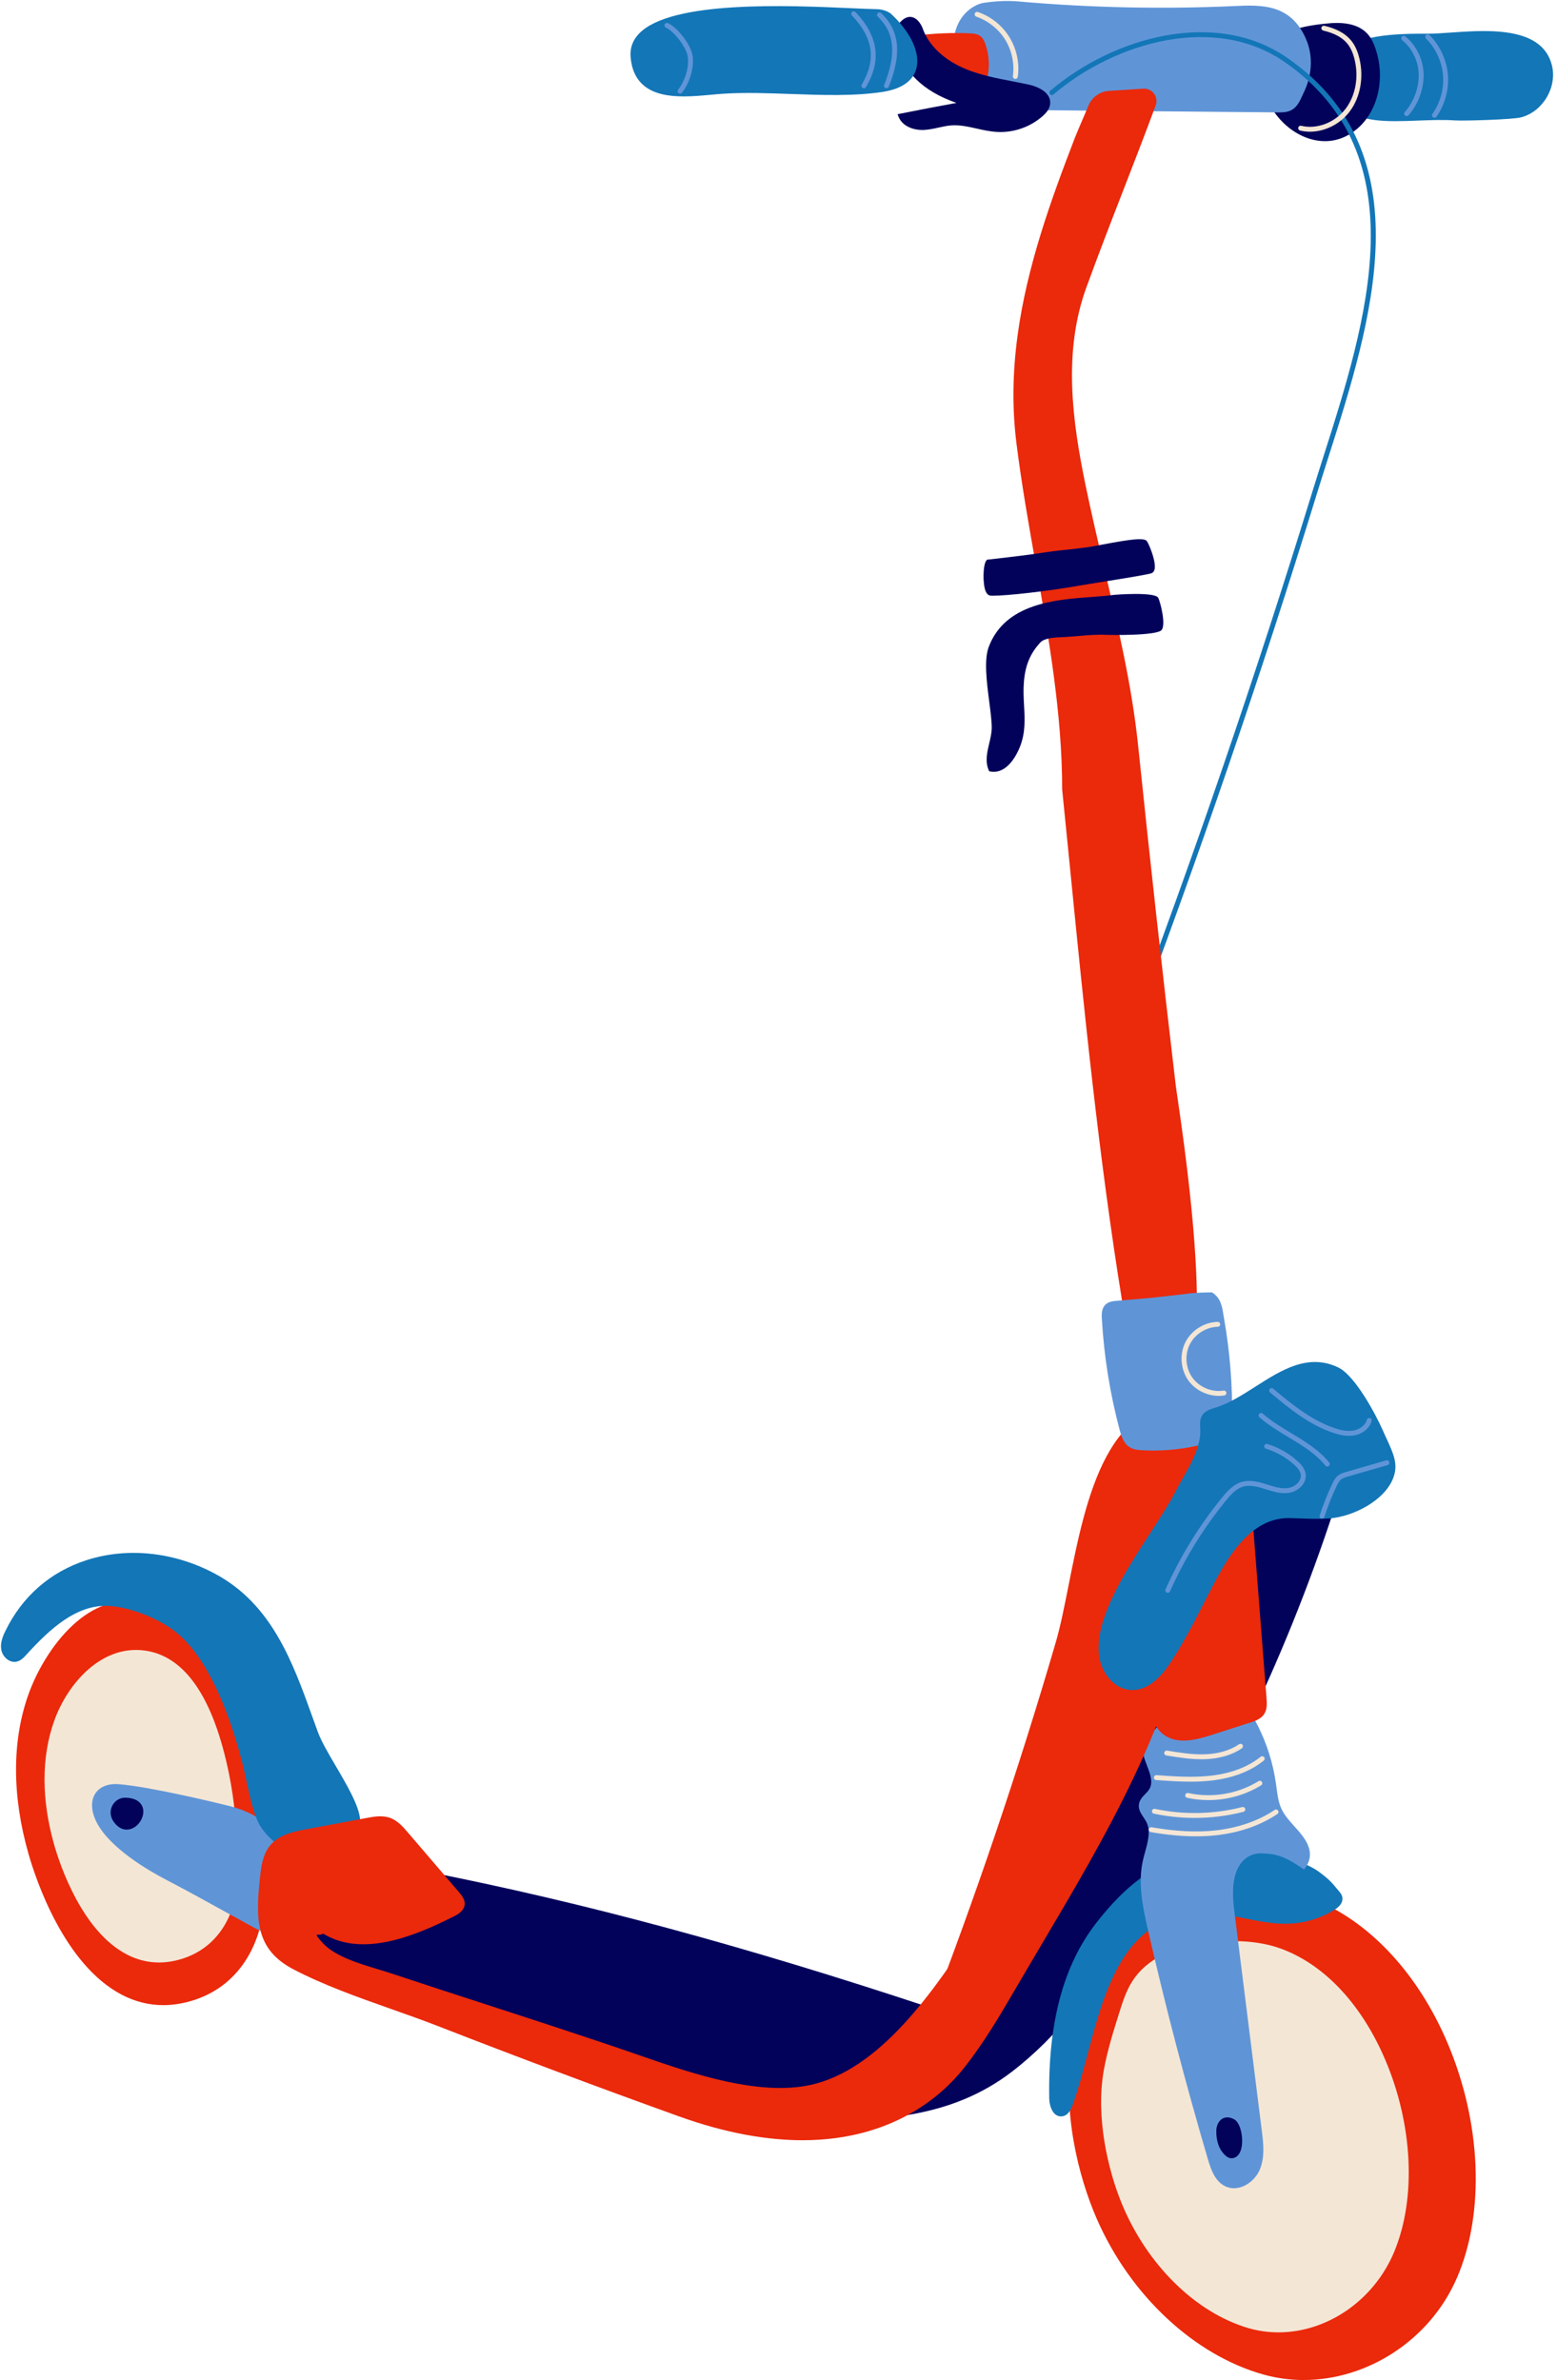 <?xml version="1.0" encoding="UTF-8" standalone="no"?><svg xmlns="http://www.w3.org/2000/svg" xmlns:xlink="http://www.w3.org/1999/xlink" fill="#000000" height="484.5" preserveAspectRatio="xMidYMid meet" version="1" viewBox="-0.2 -0.2 317.0 484.5" width="317" zoomAndPan="magnify"><g id="change1_1"><path d="M309.527,23.679c-1.787,0.479-11.844,0.746-13.403,0.639c-2.414-0.168-5.043-0.068-7.583,0.029 c-1.575,0.061-3.132,0.12-4.63,0.12c-5.408,0-10.048-0.778-12.038-5.114c-1.458-3.172-1.537-5.809-0.237-7.836 c3.088-4.817,13.022-4.856,18.465-4.856c0.045,0,0.09,0,0.134,0h0.366c1.254,0,2.837-0.111,4.513-0.228 c3.183-0.221,6.787-0.474,10.156-0.172c6.085,0.545,9.522,2.802,10.51,6.899C316.843,17.584,313.922,22.5,309.527,23.679z" fill="#1376b7"/></g><g id="change2_1"><path d="M276.031,26.091c-1.948,1.619-4.153,2.446-6.474,2.446c-0.786,0-1.584-0.095-2.392-0.285 c-3.981-0.94-7.591-4.111-9.418-8.275c-1.823-4.156-1.994-7.528-0.507-10.022c1.852-3.105,6.084-4.828,13.319-5.421 c3.568-0.289,6.159,0.458,7.722,2.226c0.807,0.914,1.253,2.029,1.551,2.897C281.92,15.739,280.356,22.496,276.031,26.091z M268.557,302.963l-13.938-2.061c-1.384-0.204-3.106-0.458-4.653,0.105c-2.663,0.97-3.857,3.763-4.854,6.54 c-10.581,29.522-25.509,57.676-39.945,84.902l-0.579,1.095c-6.404,12.1-16.082,30.386-30.19,33.949 c-0.162,0.041-0.328,0.074-0.492,0.112c6.224-2.465,11.381-6.416,14.63-11.472c1.342-2.09,1.583-3.945,0.681-5.224 c-0.084-0.119,0.047-0.547,0.126-0.802c0.152-0.495,0.436-1.416-0.446-1.708c-37.76-12.507-70.098-21.247-101.77-27.505 l-0.425-0.084l-0.922,2.629c-6.144-0.691-12.35-0.538-18.449,0.456c-1.484,0.241-3.046,0.549-4.396,1.402 c-1.582,1.002-2.645,2.688-2.992,4.746c-0.456,2.701,0.327,5.719,2.044,7.877c2.966,3.729,7.81,5.438,11.701,6.812l50.895,17.959 c10.771,3.801,21.909,7.73,33.619,7.783c0.069,0,0.136,0,0.205,0c2.764,0,5.458-0.266,8.052-0.748 c-0.532,0.306-1.035,0.667-1.495,1.108l-0.926,0.888l1.282-0.026c13.776-0.286,28.02-0.581,40.496-10.147 c9.439-7.238,16.537-16.933,22.799-26.329c18.161-27.244,32.537-56.838,42.729-87.96c0.291-0.889,0.562-1.913,0.081-2.812 C270.811,303.298,269.345,303.081,268.557,302.963z" fill="#02025b"/></g><g id="change3_1"><path d="M51.37,358.495c1.452,7.074,2.179,14.799,2.358,25.047c0.201,11.493-5.041,20.197-14.021,23.282 c-2.264,0.778-4.487,1.167-6.656,1.167c-2.918,0-5.74-0.703-8.44-2.108c-11.74-6.111-17.493-23.415-18.976-28.572 c-3.41-11.858-3.424-23.125-0.041-32.584c3.322-9.288,12.447-21.854,23.972-18.391c3.195,0.958,6.388,3.107,9.488,6.387 c1.344,1.421,2.367,3.053,3.489,5.064C46.503,344.879,49.901,351.334,51.37,358.495z M294.497,415.659 c-6.105-14.358-16.244-25.092-27.816-29.447c-5.309-1.998-11.617-2.642-19.29-1.964c-10.451,0.923-17.698,4.297-21.539,10.027 c-1.69,2.521-2.644,5.413-3.565,8.209l-0.032,0.098c-1.562,4.732-3.176,9.626-4.1,14.621c-2.212,11.938,1.125,25.589,4.985,34.383 c6.812,15.516,19.777,27.619,33.837,31.589c2.711,0.765,5.479,1.131,8.236,1.131c12.996,0,25.759-8.127,31.244-20.86 C302.156,450.215,301.404,431.905,294.497,415.659z" fill="#eb290b"/></g><g id="change4_1"><path d="M46.412,360.835c1.129,5.501,1.694,11.506,1.833,19.47c0.156,8.934-3.918,15.699-10.899,18.098 c-1.76,0.605-3.488,0.907-5.174,0.907c-2.268,0-4.461-0.547-6.56-1.639c-9.126-4.75-13.598-18.2-14.751-22.21 c-2.651-9.218-2.662-17.976-0.032-25.328c2.789-7.799,9.79-15.603,18.58-14.309C37.531,337.022,43.252,345.437,46.412,360.835z M281.844,419.144c-4.709-11.06-12.035-19.021-20.627-22.419c-4.018-1.588-8.792-2.103-14.594-1.562 c-7.906,0.733-13.388,3.414-16.291,7.967c-1.279,2.002-1.998,4.296-2.716,6.585c-1.181,3.76-2.401,7.648-3.101,11.615 c-1.67,9.475,0.852,20.31,3.768,27.291c5.147,12.32,14.949,21.934,25.581,25.086c2.053,0.609,4.147,0.899,6.234,0.899 c9.829,0,19.48-6.454,23.627-16.567C288.169,447.207,287.447,432.303,281.844,419.144z" fill="#f4e6d5"/></g><g id="change1_2"><path d="M273.12,386.267c0.031,0.858-0.511,1.621-1.657,2.333c-2.632,1.638-5.658,2.604-8.753,2.792 c-3.223,0.197-6.423-0.448-9.52-1.072c-2.761-0.558-5.613-1.152-8.436-1.091c-15.951,0.233-19.999,15.474-23.569,28.92 c-0.971,3.653-1.888,7.104-3.004,10.179c-0.326,0.898-0.898,2.115-2.091,2.294c-0.097,0.015-0.192,0.022-0.287,0.022 c-0.43,0-0.831-0.15-1.175-0.441c-0.864-0.731-1.189-2.203-1.207-3.241c-0.255-15.458,2.895-27.161,9.631-35.778 c10.001-12.796,19.608-16.482,36.699-14.099c0.328,0.098,6.108,1.967,8.472,3.686c2.205,1.604,2.893,2.45,3.762,3.522l0.067,0.082 c0.072,0.09,0.15,0.179,0.228,0.269C272.663,385.08,273.095,385.576,273.12,386.267z" fill="#1376b7"/></g><g id="change5_1"><path d="M265.013,373.583c1.766,2.364,1.953,4.457,0.576,6.4l-0.281,0.396l-0.404-0.27 c-2.679-1.786-4.532-2.878-7.669-2.982c-2.717-0.31-4.865,1.174-5.804,3.939c-0.952,2.809-0.557,5.969-0.208,8.756l5.479,43.756 c0.299,2.386,0.671,5.354-0.427,7.929c-0.644,1.51-1.974,2.815-3.472,3.407c-0.596,0.234-1.19,0.353-1.769,0.353 c-0.573,0-1.13-0.116-1.655-0.348c-2.138-0.943-2.996-3.325-3.632-5.484c-4.528-15.363-8.639-31.073-12.218-46.694 c-1.173-5.119-2.059-9.727-1.021-14.271c0.126-0.552,0.279-1.113,0.435-1.679c0.581-2.122,1.182-4.316,0.237-6.118 c-0.153-0.294-0.346-0.579-0.537-0.864c-0.519-0.772-1.106-1.647-0.962-2.694c0.123-0.896,0.716-1.51,1.288-2.104 c0.312-0.321,0.604-0.625,0.811-0.96c0.857-1.395,0.201-3.111-0.493-4.928c-0.178-0.466-0.354-0.927-0.502-1.378 c-0.553-1.69-0.129-3.895,0.964-5.018c0.317-0.325,0.68-0.547,1.067-0.658c2.076-3.031,5.691-4.451,9.529-5.75 c1.737-0.588,3.902-1.314,5.991-0.777c2.81,0.727,4.475,3.445,5.481,5.427c1.902,3.744,3.168,7.748,3.762,11.903l0.119,0.88 c0.188,1.427,0.381,2.901,0.962,4.191c0.61,1.354,1.607,2.464,2.662,3.638C263.896,372.22,264.489,372.88,265.013,373.583z M260.253,22.684c0.822,0,1.773-0.051,2.591-0.529c1.086-0.636,1.643-1.866,2.089-2.854c0.096-0.211,0.188-0.415,0.281-0.604 c1.733-3.518,1.943-7.431,0.576-10.736c-3.081-7.455-9.233-7.175-14.656-6.929c-14.608,0.662-29.399,0.348-43.962-0.934 c-2.194-0.193-4.516-0.101-7.101,0.282h0c-0.472,0.07-0.99,0.241-1.538,0.508c-2.391,1.163-4.058,3.559-4.46,6.41 c-0.364,2.583-0.037,4.89,0.693,8.246c0.353,1.617,1.034,3.923,2.875,5.269c1.781,1.302,4.2,1.325,5.966,1.342l56.305,0.529 C260.022,22.683,260.136,22.684,260.253,22.684z" fill="#5f95d7"/></g><g id="change3_2"><path d="M257.149,348.783c-0.68,1.001-1.896,1.393-2.783,1.678l-7.967,2.557c-1.908,0.612-3.85,1.117-5.655,1.117 c-1.455,0-2.82-0.328-4.008-1.193c-1.726-1.257-2.759-3.514-3.072-6.708c-0.481-4.91,0.446-9.867,1.646-14.514 c-11.37,24.329-23.143,49.318-36.072,73.304c-1.282,2.379-4.477,7.391-8.618,7.391c-0.566,0-1.148-0.094-1.747-0.3l-0.49-0.169 l0.187-0.484c9.773-25.288,18.583-51.312,26.186-77.352c0.955-3.275,1.763-7.339,2.616-11.641 c3.517-17.705,7.889-39.743,27.392-36.971c1.479,0.211,3.331,0.621,4.538,1.938c1.853,2.021,1.389,5.065,0.777,7.491 c-1.666,6.613-4.08,13.013-6.757,19.261c2.864-2.562,6.516-4.353,10.322-6.079c0.067-0.03,0.138-0.045,0.206-0.045 c0.083-0.119,0.217-0.201,0.372-0.213c0.277-0.041,0.517,0.184,0.537,0.459l2.904,37.224 C257.755,346.711,257.785,347.845,257.149,348.783z" fill="#eb290b"/></g><g id="change1_3"><path d="M270.239,92.928c-0.785,2.462-1.55,4.861-2.263,7.178c-11.466,37.271-24.271,74.648-38.056,111.091 c-0.076,0.2-0.266,0.323-0.468,0.323c-0.059,0-0.119-0.01-0.177-0.032c-0.259-0.098-0.389-0.386-0.291-0.645 c13.778-36.424,26.575-73.781,38.036-111.032c0.714-2.32,1.479-4.722,2.266-7.188c8.693-27.27,19.513-61.208-7.981-80.228 c-14.18-9.808-34.391-4.085-47.028,6.637c-0.209,0.179-0.525,0.153-0.705-0.058c-0.179-0.211-0.153-0.526,0.058-0.705 c12.928-10.97,33.653-16.791,48.244-6.697C289.977,31.015,279.033,65.344,270.239,92.928z" fill="#1376b7"/></g><g id="change3_3"><path d="M239.193,283.595c-0.746,0.548-1.581,0.822-2.498,0.822c-0.861,0-1.794-0.242-2.794-0.726 c-4.01-1.94-4.762-10.146-5.26-15.575c-0.124-1.356-0.231-2.527-0.367-3.364c-4.774-29.376-7.752-59.35-10.63-88.336 c-0.526-5.294-1.053-10.591-1.589-15.89c-0.003-15.386-2.742-30.902-5.391-45.907c-1.42-8.042-2.888-16.358-3.913-24.536 c-0.888-7.08-0.817-14.249,0.214-21.918v0c1.903-14.145,6.778-27.585,11.608-40.139c0.369-0.958,1.085-2.624,1.716-4.092 c0.481-1.119,0.905-2.104,1.06-2.511c0.676-1.769,2.332-2.992,4.221-3.116l6.997-0.458c0.832-0.052,1.668,0.32,2.181,1.007 c0.515,0.689,0.646,1.582,0.348,2.389c-2.141,5.808-4.373,11.555-6.532,17.112c-2.491,6.412-5.067,13.042-7.595,19.991 c-4.736,13.022-2.885,26.975-0.179,40.113c1.145,5.552,2.485,11.258,3.782,16.776c2.799,11.908,5.692,24.222,6.937,36.255 c2.372,22.941,4.944,46.181,7.646,69.074c0.07,0.594,0.239,1.742,0.472,3.321C247.509,277.494,241.251,282.086,239.193,283.595z" fill="#eb290b"/></g><g id="change5_2"><path d="M250.649,288.168c-0.014,1.105-0.073,2.174-0.655,3.081c-0.709,1.107-1.969,1.618-3.226,2.005 c-3.962,1.222-8.049,1.838-12.177,1.838c-0.737,0-1.476-0.02-2.215-0.06c-0.89-0.047-1.824-0.137-2.624-0.648 c-1.181-0.757-1.64-2.166-1.978-3.428c-1.981-7.411-3.207-15.049-3.642-22.702c-0.062-1.069-0.014-2.159,0.752-2.884 c0.652-0.619,1.571-0.698,2.243-0.756l7.021-0.604l7.036-0.793c1.719-0.316,5.085-0.322,5.229-0.322h0.152l0.127,0.085 c1.655,1.115,1.918,2.761,2.196,4.502c0.041,0.255,0.082,0.514,0.129,0.777C250.178,274.815,250.726,281.513,250.649,288.168z M46.911,367.561c-3.247-0.832-16.642-4.043-22.852-4.541c-2.206-0.187-3.922,0.485-4.84,1.868 c-0.998,1.503-0.894,3.669,0.286,5.944c2.746,5.295,10.708,9.857,14.004,11.573c4.333,2.256,8.265,4.435,12.068,6.54 c1.936,1.073,3.872,2.146,5.867,3.232c0.991,0.539,2.022,1.005,3.022,1.005c0.432,0,0.857-0.087,1.271-0.291 c0.729-0.36,1.218-1.026,1.601-1.631c2.786-4.401,3.358-9.253,1.609-13.659C57.024,372.754,52.524,369,46.911,367.561z" fill="#5f95d7"/></g><g id="change1_4"><path d="M68.445,379.299c-0.572,0.137-1.178,0.2-1.807,0.2c-5.478,0-12.708-4.843-14.483-9.184 c-1.021-2.497-1.588-5.164-2.136-7.743c-0.259-1.216-0.526-2.474-0.837-3.69c-2.236-8.751-6.291-20.415-12.913-26.285 c-3.48-3.085-9.827-5.668-14.448-5.88c-6.445-0.271-11.823,4.622-16.691,9.979c-0.446,0.49-1.057,1.161-1.901,1.36 c-0.602,0.143-1.241,0.016-1.805-0.354c-0.691-0.452-1.212-1.239-1.36-2.053c-0.247-1.355,0.277-2.685,0.823-3.807 c3.43-7.052,9.136-12.04,16.504-14.426c8.337-2.698,17.879-1.696,26.182,2.752c11.577,6.202,15.802,17.945,19.887,29.302 c0.351,0.974,0.701,1.947,1.055,2.916c0.691,1.892,2.139,4.359,3.671,6.973c2.317,3.95,4.714,8.035,4.937,10.88 C73.629,376.689,70.859,378.726,68.445,379.299z" fill="#1376b7"/></g><g id="change3_4"><path d="M242.849,324.613l-0.086,0.502c-4.443,25.827-17.861,48.502-30.837,70.431 c-1.71,2.889-3.417,5.774-5.104,8.664c-3.301,5.657-6.714,11.506-10.875,16.729c-4.111,5.16-14.157,14.553-32.754,14.553 c-7.116,0-15.483-1.375-25.25-4.888c-16.305-5.865-32.805-12.047-49.042-18.373c-3.071-1.196-6.331-2.348-9.483-3.461 c-6.753-2.386-13.737-4.853-19.923-8.093c-7.71-4.04-7.668-10.271-6.767-18.631c0.226-2.098,0.508-4.709,2.103-6.609 c1.736-2.07,4.466-2.724,7.346-3.26l12.293-2.292c1.4-0.261,3.141-0.587,4.726-0.021c1.572,0.558,2.713,1.892,3.631,2.963 l10.457,12.211c0.602,0.703,1.234,1.536,1.114,2.537c-0.16,1.326-1.554,2.03-2.223,2.368c-8.319,4.205-18.74,8.307-26.6,3.48 c-0.218,0.22-0.621,0.226-0.87,0.229c-0.116,0.002-0.331,0.005-0.46,0.029c0.062,0.188,0.33,0.7,1.456,1.862 c2.489,2.567,7.296,4.017,11.159,5.181c0.955,0.287,1.861,0.561,2.677,0.832c6.442,2.144,13.009,4.275,19.36,6.336 c10.321,3.35,20.995,6.813,31.426,10.426c10.479,3.629,24.828,8.599,35.671,5.631c14.036-3.842,24.747-20.15,32.568-32.058 l1.557-2.364c6.039-9.133,11.318-18.828,15.691-28.816c1.382-3.157,2.535-6.49,3.757-10.019c2.363-6.831,4.808-13.895,9.019-19.491 c2.86-3.802,7.983-7.549,13.763-6.665L242.849,324.613z M183.642,13.298c0.5-0.036,0.981-0.149,1.446-0.259 c0.615-0.146,1.194-0.284,1.765-0.231c1.086,0.098,1.978,0.847,2.921,1.64c0.449,0.377,0.914,0.768,1.411,1.094 c2.154,1.415,4.899,1.557,7.104,1.672c0.128,0.006,0.27,0.014,0.418,0.014c0.376,0,0.802-0.048,1.184-0.276 c0.715-0.426,0.939-1.278,1.045-1.881c0.376-2.132,0.188-4.337-0.545-6.375c-0.188-0.523-0.449-1.113-0.952-1.514 c-0.615-0.491-1.392-0.563-2.135-0.594c-3.717-0.159-7.459,0-11.151,0.476c0.056-0.118,0.065-0.258,0.015-0.39 c-0.098-0.258-0.387-0.388-0.645-0.291c-1.718,0.651-3.236,1.845-4.275,3.361c-0.246,0.36-0.502,0.797-0.538,1.314 c-0.036,0.528,0.158,1.019,0.56,1.419C181.835,13.041,182.767,13.365,183.642,13.298z" fill="#eb290b"/></g><g id="change2_2"><path d="M200.486,120.185c-0.658-1.525-0.57-5.466,0.14-6.295l0.128-0.149l0.195-0.022 c0.073-0.008,7.276-0.821,9.497-1.16c3.579-0.546,4.833-0.676,6.287-0.826c1.062-0.109,2.266-0.234,4.612-0.55 c0.447-0.06,1.349-0.232,2.394-0.431c7.108-1.356,9.18-1.505,9.634-0.69c0.728,1.31,1.874,4.436,1.47,5.742 c-0.12,0.388-0.35,0.572-0.521,0.657c-0.448,0.225-4.099,0.836-11.124,1.96c-1.52,0.243-2.72,0.435-3.18,0.517 c-7.084,1.257-15.142,2.132-18.041,2.132c-0.175,0-0.331-0.003-0.467-0.01C201.208,121.043,200.786,120.88,200.486,120.185z M226.417,120.923c-1.243,0.173-2.723,0.281-4.288,0.396c-7.45,0.545-17.652,1.291-21.018,10.153 c-1.006,2.65-0.421,7.181,0.095,11.179c0.26,2.012,0.505,3.912,0.506,5.287c0,1.041-0.259,2.137-0.511,3.196 c-0.427,1.798-0.868,3.658-0.115,5.429l0.105,0.248l0.265,0.048c0.233,0.043,0.46,0.063,0.681,0.063c3.01,0,4.781-3.756,5.276-4.978 c1.186-2.925,1.039-5.623,0.883-8.478c-0.084-1.544-0.171-3.14-0.037-4.811c0.275-3.419,1.282-5.836,3.367-8.082 c0.866-0.932,3.07-1.016,4.529-1.071c0.301-0.011,0.574-0.022,0.805-0.038c0.891-0.062,1.71-0.132,2.487-0.199 c2.052-0.176,3.821-0.328,5.793-0.215c0.1,0.006,10.279,0.229,11.104-1.044c0.836-1.29-0.312-5.652-0.721-6.493 C235.008,120.248,226.988,120.843,226.417,120.923z M251.091,431.244c-1.13-0.621-1.943-0.413-2.426-0.131 c-0.754,0.443-1.226,1.402-1.232,2.504c-0.013,2.195,0.624,3.883,1.894,5.016c0.401,0.357,0.807,0.538,1.207,0.538 c0.046,0,0.091-0.002,0.137-0.007c0.96-0.099,1.636-0.877,1.903-2.191C252.978,434.984,252.374,431.951,251.091,431.244z M25.397,365.766c-1.145-0.062-2.194,0.587-2.727,1.605c-0.558,1.064-0.442,2.314,0.309,3.342c0.896,1.227,1.854,1.547,2.612,1.547 c0.487,0,0.892-0.133,1.141-0.242c1.487-0.65,2.493-2.468,2.198-3.969C28.799,367.385,28.193,365.833,25.397,365.766z M203.482,26.679c3.129,0,6.219-1.153,8.577-3.222c0.613-0.538,1.441-1.383,1.551-2.509c0.21-2.157-2.144-3.449-4.417-3.939 c-1.077-0.232-2.161-0.442-3.245-0.652c-3.144-0.607-6.394-1.236-9.381-2.443c-4.497-1.818-7.757-4.887-8.952-8.441 c-0.081-0.208-0.838-2.039-2.307-2.222c-0.874-0.11-1.748,0.398-2.598,1.508l-0.165,0l-0.055,0.301l-0.5,0.698l0.391,0.001 c-0.413,3.479,1.057,7.32,3.925,10.161c2.045,2.025,4.747,3.614,8.221,4.829c-3.788,0.691-7.613,1.424-11.399,2.185l-0.593,0.119 l0.229,0.561c0.812,1.981,3.211,2.759,5.217,2.635c0.992-0.057,1.96-0.269,2.897-0.475c0.91-0.199,1.769-0.388,2.651-0.447 c1.711-0.118,3.379,0.256,5.145,0.651c1.313,0.293,2.67,0.597,4.047,0.679C202.975,26.671,203.229,26.679,203.482,26.679z" fill="#02025b"/></g><g id="change1_5"><path d="M283.521,300.512c-1.647,4.688-8.243,8.14-13.37,8.422c-2.038,0.111-3.855,0.045-5.776-0.026 c-0.62-0.023-1.251-0.047-1.904-0.064c-5.465-0.14-10.117,3.497-14.507,11.488c-1.059,1.928-2.104,3.961-3.113,5.927 c-2.209,4.301-4.493,8.747-7.214,12.689c-1.562,2.262-4.07,4.899-7.276,4.899c-0.125,0-0.252-0.004-0.379-0.012 c-3.319-0.213-5.543-3.219-6.204-5.922c-1.828-7.468,4.909-17.861,10.323-26.212c1.918-2.96,3.73-5.755,4.893-8.016 c0.441-0.86,0.945-1.753,1.463-2.669c1.823-3.228,3.89-6.886,3.716-10.271l-0.016-0.271c-0.048-0.788-0.101-1.681,0.347-2.453 c0.553-0.951,1.608-1.329,2.643-1.635c2.801-0.829,5.588-2.607,8.284-4.328c5.251-3.35,10.684-6.814,16.812-3.891 c3.509,1.673,7.754,9.817,8.965,12.539c0.287,0.645,0.561,1.239,0.815,1.794C283.548,295.814,284.468,297.814,283.521,300.512z M181.13,2.542l-0.07-0.054c-0.81-0.517-1.744-0.799-2.702-0.817c-1.326-0.026-3.116-0.105-5.229-0.2 c-12.808-0.571-36.644-1.635-43.21,5.159c-1.293,1.338-1.878,2.929-1.736,4.727c0.2,2.547,1.104,4.514,2.684,5.845 c2.087,1.757,5.081,2.225,8.155,2.225c1.902,0,3.835-0.179,5.603-0.343c0.871-0.081,1.698-0.158,2.456-0.206 c4.382-0.281,9.16-0.109,13.782,0.057c6.315,0.227,12.846,0.461,18.65-0.426c4.691-0.717,6.288-2.874,6.802-4.557 C187.289,10.754,185.302,6.383,181.13,2.542z" fill="#1376b7"/></g><g id="change5_3"><path d="M289.646,15.293c-0.046,2.897-1.168,5.807-3.08,7.982c-0.1,0.112-0.237,0.17-0.376,0.17 c-0.117,0-0.235-0.041-0.33-0.125c-0.207-0.182-0.228-0.498-0.046-0.706c1.758-2,2.79-4.675,2.832-7.338 c0.043-2.803-1.249-5.6-3.372-7.298c-0.216-0.173-0.25-0.487-0.078-0.703c0.173-0.215,0.488-0.249,0.703-0.078 C288.258,9.086,289.694,12.188,289.646,15.293z M294.587,14.991c-0.256-2.995-1.622-5.93-3.749-8.055 c-0.195-0.194-0.512-0.195-0.707,0c-0.195,0.196-0.195,0.512,0,0.708c1.963,1.96,3.224,4.668,3.46,7.432 c0.235,2.764-0.548,5.647-2.15,7.911c-0.159,0.226-0.106,0.538,0.119,0.697c0.088,0.062,0.188,0.092,0.289,0.092 c0.156,0,0.311-0.073,0.408-0.211C293.993,21.111,294.842,17.986,294.587,14.991z M173.265,2.239 c-0.2,0.191-0.207,0.507-0.017,0.707c4.355,4.563,4.992,9.031,2.005,14.062c-0.141,0.238-0.062,0.544,0.175,0.686 c0.08,0.047,0.168,0.07,0.255,0.07c0.171,0,0.337-0.087,0.431-0.245c3.207-5.401,2.506-10.394-2.142-15.264 C173.782,2.055,173.465,2.048,173.265,2.239z M178.491,2.489c-0.189,0.201-0.18,0.518,0.021,0.707 c3.42,3.218,3.835,7.628,1.307,13.88c-0.104,0.256,0.02,0.547,0.276,0.651c0.062,0.025,0.125,0.037,0.188,0.037 c0.198,0,0.385-0.118,0.463-0.312c2.704-6.684,2.211-11.445-1.548-14.983C178.998,2.279,178.682,2.289,178.491,2.489z M135.805,4.513c-0.25-0.121-0.548-0.014-0.667,0.234c-0.12,0.249-0.015,0.548,0.234,0.667c1.774,0.851,4.187,4.045,4.45,5.894 c0.304,2.123-0.485,4.84-1.963,6.761c-0.168,0.219-0.127,0.533,0.092,0.701c0.091,0.07,0.198,0.104,0.304,0.104 c0.15,0,0.298-0.067,0.397-0.195c1.631-2.12,2.499-5.139,2.16-7.512C140.502,8.991,137.881,5.508,135.805,4.513z M282.035,297.093 l-8.139,2.348c-0.523,0.151-1.117,0.322-1.623,0.707c-0.604,0.459-0.943,1.11-1.267,1.793c-0.971,2.053-1.819,4.192-2.52,6.361 c-0.085,0.263,0.059,0.544,0.322,0.629c0.051,0.017,0.103,0.024,0.153,0.024c0.211,0,0.407-0.135,0.476-0.347 c0.688-2.127,1.52-4.227,2.473-6.24c0.268-0.566,0.544-1.103,0.968-1.425c0.356-0.271,0.834-0.409,1.295-0.542l8.139-2.348 c0.266-0.076,0.418-0.354,0.342-0.619C282.577,297.17,282.303,297.015,282.035,297.093z M262.13,292.375 c2.841,1.71,5.524,3.325,7.511,5.78c0.099,0.122,0.243,0.186,0.389,0.186c0.11,0,0.222-0.036,0.314-0.111 c0.215-0.174,0.248-0.488,0.074-0.703c-2.097-2.592-4.982-4.329-7.772-6.008c-1.982-1.193-4.033-2.428-5.764-3.951 c-0.207-0.184-0.523-0.163-0.705,0.045c-0.183,0.207-0.163,0.522,0.045,0.705C258.019,289.902,260.109,291.16,262.13,292.375z M271.062,291.426c0.877,0.307,2.102,0.672,3.394,0.672c0.348,0,0.699-0.026,1.051-0.088c1.74-0.302,3.132-1.444,3.545-2.911 c0.075-0.266-0.08-0.542-0.346-0.617c-0.27-0.074-0.542,0.08-0.617,0.346c-0.352,1.249-1.637,2.004-2.753,2.197 c-1.435,0.247-2.937-0.191-3.944-0.542c-4.519-1.575-8.275-4.547-12.369-7.982c-0.211-0.179-0.526-0.15-0.704,0.062 c-0.178,0.211-0.15,0.526,0.062,0.704C262.55,286.766,266.383,289.796,271.062,291.426z M263.955,297.227 c-1.751-1.577-3.867-2.775-6.122-3.467c-0.265-0.085-0.544,0.067-0.624,0.331c-0.081,0.264,0.067,0.544,0.331,0.624 c2.116,0.649,4.103,1.774,5.746,3.255c0.563,0.507,1.226,1.193,1.345,2.007c0.194,1.324-1.152,2.5-2.482,2.726 c-1.415,0.244-2.896-0.228-4.328-0.684l-0.184-0.058c-1.557-0.492-3.36-0.975-5.05-0.473c-1.697,0.506-2.943,1.902-3.978,3.171 c-4.643,5.693-8.516,11.979-11.511,18.684c-0.113,0.252,0,0.548,0.252,0.66c0.066,0.03,0.136,0.044,0.204,0.044 c0.191,0,0.373-0.11,0.456-0.296c2.96-6.624,6.786-12.835,11.374-18.459c0.983-1.207,2.062-2.42,3.487-2.845 c1.419-0.426,2.983-0.001,4.464,0.467l0.182,0.058c1.547,0.491,3.148,0.997,4.799,0.717c1.823-0.311,3.586-1.934,3.305-3.856 C265.455,298.702,264.643,297.846,263.955,297.227z" fill="#5f95d7"/></g><g id="change4_2"><path d="M205.322,7.383c1.478,2.399,2.079,5.257,1.694,8.048c-0.034,0.25-0.249,0.432-0.495,0.432 c-0.022,0-0.045-0.001-0.069-0.005c-0.273-0.038-0.465-0.29-0.427-0.563c0.348-2.524-0.218-5.217-1.555-7.387 c-1.336-2.17-3.486-3.888-5.897-4.713c-0.261-0.089-0.4-0.374-0.311-0.635c0.09-0.261,0.375-0.399,0.635-0.311 C201.563,3.16,203.845,4.983,205.322,7.383z M247.945,283.964c0.376,0,0.751-0.028,1.123-0.088c0.272-0.044,0.458-0.301,0.415-0.573 c-0.045-0.273-0.306-0.454-0.573-0.415c-2.35,0.379-4.881-0.656-6.296-2.57c-1.415-1.915-1.659-4.637-0.608-6.773 c1.052-2.137,3.357-3.604,5.738-3.65c0.276-0.006,0.495-0.233,0.49-0.51c-0.006-0.275-0.259-0.489-0.51-0.49 c-2.745,0.055-5.404,1.746-6.615,4.209c-1.212,2.463-0.931,5.602,0.7,7.809C243.216,282.817,245.582,283.964,247.945,283.964z M237.249,357.161c2.338,0.383,4.749,0.777,7.175,0.777c0.206,0,0.412-0.003,0.618-0.009c2.981-0.086,5.611-0.855,7.604-2.227 c0.228-0.156,0.285-0.468,0.129-0.695c-0.156-0.229-0.47-0.284-0.695-0.129c-1.834,1.262-4.277,1.971-7.066,2.051 c-2.543,0.076-5.112-0.348-7.602-0.755c-0.268-0.047-0.529,0.139-0.574,0.412C236.792,356.859,236.976,357.117,237.249,357.161z M235.192,362.167c2.291,0.164,4.629,0.332,6.974,0.332c1.442,0,2.888-0.063,4.325-0.23c4.304-0.499,7.871-1.865,10.602-4.06 c0.215-0.173,0.249-0.487,0.076-0.703c-0.173-0.217-0.488-0.249-0.703-0.076c-2.581,2.074-5.976,3.368-10.09,3.845 c-3.678,0.429-7.457,0.157-11.111-0.105c-0.269-0.022-0.515,0.188-0.535,0.463C234.71,361.908,234.917,362.147,235.192,362.167z M256.038,362.391c-4.24,2.604-9.46,3.487-14.322,2.42c-0.273-0.058-0.537,0.112-0.596,0.381c-0.06,0.27,0.111,0.537,0.381,0.596 c1.422,0.312,2.873,0.466,4.323,0.466c3.763,0,7.519-1.033,10.737-3.011c0.235-0.145,0.309-0.452,0.164-0.688 C256.582,362.321,256.274,362.247,256.038,362.391z M234.726,369.01c2.729,0.581,5.521,0.871,8.313,0.871 c3.342,0,6.686-0.415,9.918-1.243c0.268-0.068,0.429-0.341,0.36-0.608c-0.068-0.267-0.338-0.432-0.608-0.36 c-5.786,1.481-11.933,1.606-17.774,0.362c-0.263-0.05-0.536,0.114-0.594,0.385S234.457,368.953,234.726,369.01z M276.584,11.765 c-0.371-1.576-0.938-2.807-1.734-3.764c-1.164-1.398-2.933-2.364-5.409-2.953c-0.266-0.065-0.538,0.103-0.602,0.371 c-0.064,0.269,0.102,0.538,0.371,0.602c2.257,0.537,3.851,1.394,4.871,2.62c0.694,0.835,1.195,1.932,1.53,3.354 c0.844,3.577,0.159,7.285-1.83,9.92c-2.14,2.836-5.863,4.272-9.056,3.491c-0.269-0.067-0.539,0.1-0.604,0.367 c-0.066,0.268,0.099,0.539,0.366,0.604c0.655,0.16,1.329,0.237,2.009,0.237c3.022,0,6.146-1.529,8.084-4.097 C276.746,19.647,277.495,15.627,276.584,11.765z M259.319,368.25c-3.317,2.236-7.497,3.681-12.087,4.176 c-3.837,0.414-8.077,0.203-12.959-0.643c-0.27-0.055-0.53,0.135-0.577,0.407c-0.048,0.271,0.135,0.53,0.407,0.577 c3.325,0.577,6.362,0.863,9.186,0.863c1.399,0,2.747-0.07,4.051-0.211c4.751-0.513,9.086-2.014,12.538-4.34 c0.229-0.154,0.29-0.466,0.136-0.694C259.858,368.156,259.547,368.097,259.319,368.25z" fill="#f4e6d5"/></g></svg>